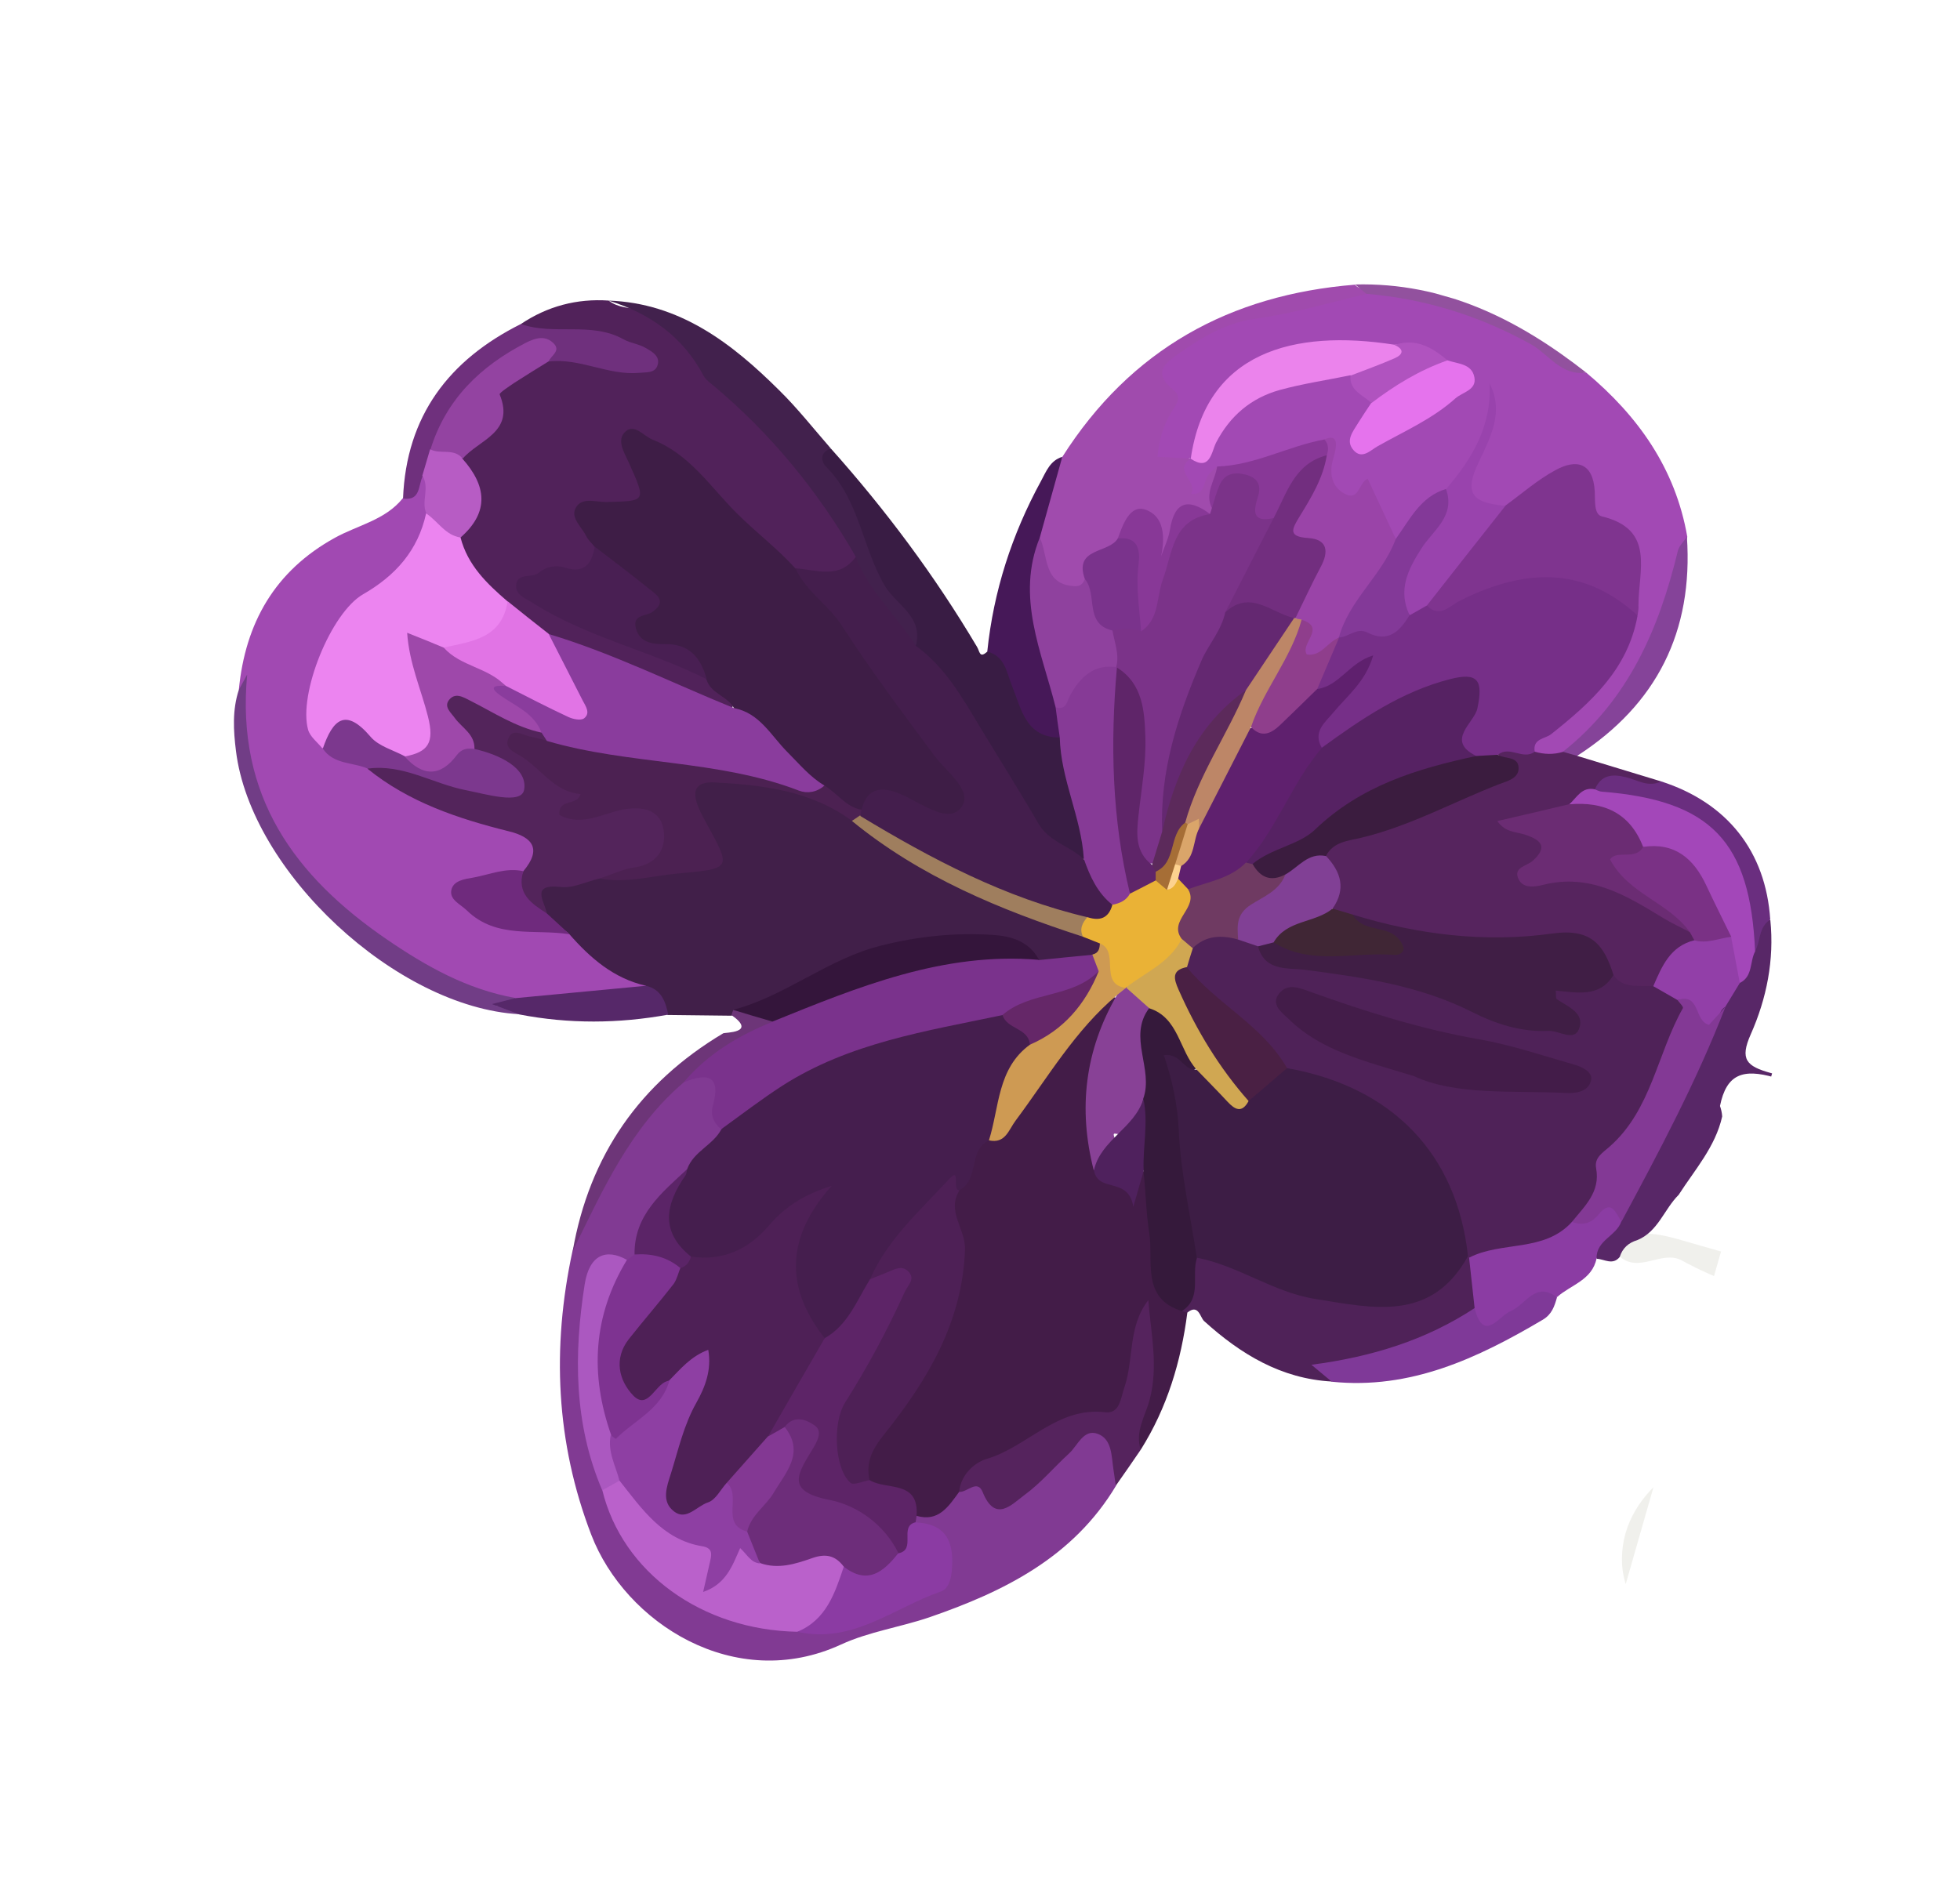 <svg width="99" height="96" viewBox="0 0 99 96" fill="none" xmlns="http://www.w3.org/2000/svg">
<g clip-path="url(#clip0_94_10364)">
<path d="M90.762 65.791C88.705 65.319 86.778 64.682 84.947 63.679C83.952 63.139 82.819 64.333 81.825 63.496C81.782 62.581 82.36 62.364 83.1 62.322C83.858 62.326 84.573 62.553 85.294 62.759C96.967 66.104 108.633 69.436 120.298 72.811" fill="#F0F0EC"/>
<path d="M84.316 83.579C83.255 82.129 81.909 80.681 81.924 78.753C81.932 76.96 82.909 75.499 84.336 74.421C85.762 73.343 87.212 72.293 88.697 71.306" fill="#F0F0EC"/>
<path d="M59.973 66.314C59.656 68.782 58.954 71.119 57.618 73.243C56.853 72.896 57.125 72.241 57.285 71.756C57.812 70.176 57.776 68.573 57.742 67.108C57.534 67.909 57.59 68.891 57.346 69.852C57.047 71.04 56.403 71.524 55.156 71.9C52.791 72.613 50.294 73.342 48.789 75.65C48.144 76.464 47.54 77.395 46.269 76.755C45.656 75.804 44.519 75.574 43.733 74.86C43.074 73.737 43.688 72.883 44.327 72.014C45.672 70.191 47.023 68.38 47.645 66.137C48.028 64.728 48.408 63.329 47.899 61.867C47.683 61.221 47.944 60.605 48.187 60.017C48.753 59.181 48.656 57.974 49.635 57.352C50.399 57.114 50.834 56.517 51.229 55.876C52.246 54.277 53.418 52.797 54.634 51.351C55.069 50.828 55.437 50.02 56.387 50.42C56.592 50.882 56.456 51.321 56.261 51.743C55.232 53.975 55.181 56.286 55.655 58.642C56.217 59.663 56.938 59.869 57.869 59.085C58.715 59.922 58.422 61.017 58.514 62.02C58.647 63.396 58.517 64.846 59.73 65.873C59.826 66.017 59.912 66.159 59.973 66.314Z" fill="#431C48"/>
<path d="M80.118 18.822C82.737 21.016 84.626 23.66 85.226 27.124C84.727 28.828 84.613 30.622 83.872 32.29C82.804 34.691 81.357 36.687 79.172 38.132C78.664 38.507 78.123 38.553 77.562 38.266C76.646 37.27 77.732 36.976 78.216 36.573C80.004 35.079 81.725 33.565 82.196 31.109C82.375 30.374 82.348 29.623 82.404 28.875C82.475 28.003 82.258 27.25 81.389 26.863C80.643 26.522 80.25 25.942 80.109 25.148C79.904 23.985 79.229 23.951 78.347 24.452C77.553 24.904 76.959 25.69 76.021 25.909C74.003 25.777 73.603 25.11 74.422 23.285C74.772 22.504 75.181 21.739 75.364 21.027C74.845 22.323 74.343 23.782 73.352 24.996C72.151 25.469 71.732 26.857 70.593 27.412C69.93 27.297 69.709 26.745 69.476 26.232C69.2 25.611 69.111 25.002 68.092 25.283C67.451 25.461 67.092 24.689 66.893 24.058C66.761 23.638 67.058 23.118 66.567 22.807C64.911 23.066 63.378 23.816 61.732 24.077C61.522 24.186 61.397 24.363 61.26 24.547C60.871 25.094 60.332 25.651 59.812 24.928C59.495 24.487 58.893 23.571 60.094 23.172C60.502 23.034 60.737 22.73 60.93 22.35C62.483 19.396 65.165 18.721 68.163 18.709C68.46 19.325 69.132 19.666 69.387 20.323C69.486 20.936 68.968 21.382 68.896 22.147C70.561 21.637 71.877 20.761 73.141 19.806C74.016 19.144 73.468 18.774 72.82 18.461C72.04 17.983 71.212 17.671 70.277 17.733C68.486 17.655 66.716 17.54 64.942 18.062C63.02 18.627 61.671 19.727 61.057 21.685C60.887 22.242 60.734 22.814 60.186 23.145C59.542 23.184 58.848 23.951 58.274 23.266C57.788 22.681 58.182 21.934 58.399 21.285C58.562 20.79 58.866 20.282 58.598 19.781C57.938 18.551 58.728 18.002 59.581 17.418C61.992 15.773 64.798 15.366 67.549 14.816C68.097 14.708 68.69 14.697 69.261 14.617C72.621 14.741 75.586 15.983 78.351 17.816C78.915 18.201 79.348 18.824 80.118 18.822Z" fill="#A249B4"/>
<path d="M12.063 34.852C12.388 31.473 13.88 28.842 16.922 27.166C18.075 26.529 19.454 26.277 20.338 25.181C20.897 24.959 20.746 24.014 21.519 24.002C22.156 24.577 21.91 25.324 21.922 26.018C21.644 28.094 20.323 29.393 18.672 30.481C16.452 31.937 16.299 34.272 16.149 36.597C16.126 36.972 16.403 37.221 16.663 37.455C17.305 38.011 18.142 38.145 18.866 38.522C20.93 39.931 23.26 40.705 25.629 41.416C27.26 41.904 27.481 42.53 26.886 44.091C25.914 44.725 24.651 44.385 23.51 45.13C24.262 46.036 25.178 46.447 26.277 46.55C27.172 46.626 28.105 46.5 28.959 46.904C30.108 48.008 31.588 48.656 32.743 49.74C32.713 50.178 32.388 50.318 32.045 50.337C30.025 50.469 28.026 51.044 25.972 50.816C19.248 48.964 14.222 45.272 12.316 38.164C12.032 37.095 11.953 36.01 12.255 34.918C12.266 34.879 12.227 34.793 12.215 34.8C12.167 34.819 12.11 34.834 12.063 34.852Z" fill="#A149B2"/>
<path d="M32.62 49.8C30.997 49.431 29.816 48.402 28.759 47.197C28.352 46.74 27.563 46.843 27.274 46.198C26.631 44.983 27.099 44.417 28.358 44.289C29.023 44.214 29.685 44.075 30.351 44.032C31.849 43.994 33.312 43.744 34.799 43.597C35.777 43.495 36.232 43.158 35.509 42.186C35.234 41.821 35.015 41.407 34.913 40.953C34.625 39.713 35.129 38.838 36.35 39.029C38.802 39.413 41.372 39.533 43.469 41.154C46.726 44.03 50.769 45.338 54.69 46.886C55.07 46.995 55.396 47.184 55.643 47.499C55.842 47.906 55.698 48.226 55.369 48.493C54.45 48.941 53.494 49.039 52.505 48.808C50.154 47.041 47.566 47.648 45.035 48.165C43.456 48.488 41.979 49.19 40.564 50.006C39.566 50.58 38.581 51.222 37.36 51.18C37.213 51.212 37.077 51.247 36.941 51.315C35.869 51.305 34.809 51.288 33.736 51.278C33.145 50.949 32.89 50.366 32.62 49.8Z" fill="#411F49"/>
<path d="M26.311 16.369C27.654 15.469 29.138 15.077 30.741 15.185C31.224 15.558 31.805 15.554 32.371 15.642C33.494 15.805 34.351 16.273 34.961 17.383C35.946 19.172 37.804 20.193 39.125 21.729C40.365 23.178 41.511 24.696 42.686 26.19C43.15 26.78 43.514 27.458 43.387 28.271C42.676 29.756 41.439 29.327 40.27 29.14C38.294 28.012 36.896 26.23 35.336 24.647C34.446 23.744 33.551 22.893 32.385 22.474C32.187 22.576 32.114 22.683 32.154 22.801C32.95 25.248 32.944 25.268 30.441 25.835C29.932 25.955 29.721 26.139 29.912 26.65C30.056 27.031 30.25 27.384 30.28 27.796C30.25 28.818 29.659 29.19 28.723 29.219C28.168 29.241 27.565 29.174 26.963 29.915C29.741 31.773 33.11 32.271 35.846 34.053C36.243 34.655 37.547 34.742 36.899 35.937C34.516 35.753 32.606 34.25 30.392 33.584C29.528 33.326 28.712 32.901 27.872 32.554C26.932 32.157 26.344 31.266 25.47 30.782C24.29 29.86 23.125 28.921 23.072 27.228C24.015 25.852 23.679 24.45 23.141 23.053C23.876 21.958 24.849 21.101 25.165 19.63C25.375 18.639 26.8 18.304 27.811 17.903C29.238 17.484 30.582 18.464 32.425 18.1C30.896 17.439 29.722 17.049 28.411 17.098C27.61 17.134 26.783 17.259 26.311 16.369Z" fill="#51225A"/>
<path d="M46.287 76.579C47.405 76.91 47.909 76.109 48.447 75.371C48.828 75.035 49.221 74.51 49.764 75.006C50.667 75.827 51.324 75.304 51.986 74.686C52.619 74.093 53.241 73.507 53.858 72.897C54.386 72.38 54.966 71.718 55.781 72.259C56.507 72.743 56.737 73.521 56.487 74.394C56.422 74.62 56.322 74.825 56.37 75.061C54.205 78.678 50.715 80.407 46.948 81.706C45.476 82.208 43.892 82.434 42.484 83.082C37.114 85.557 31.58 81.986 29.868 77.545C28.074 72.879 27.866 68.083 28.917 63.202C30.026 59.846 31.482 56.716 34.303 54.413C36.031 53.793 36.429 54.024 36.563 55.762C36.589 56.151 36.602 56.548 36.627 56.938C36.539 58.017 35.583 58.486 35.019 59.238C33.797 60.449 32.76 61.787 32.247 63.466C32.099 63.689 31.895 63.811 31.636 63.833C30.297 63.757 29.994 64.743 29.883 65.719C29.526 68.952 29.646 72.14 30.82 75.216C32.37 79.632 35.707 81.565 40.147 81.966C42.722 82.545 44.775 81.084 46.931 80.109C47.779 79.725 47.805 78.384 47.099 77.757C46.816 77.495 46.378 77.402 46.18 77.026C46.115 76.849 46.157 76.701 46.287 76.579Z" fill="#813A93"/>
<path d="M77.519 37.977C77.996 38.114 78.466 38.131 78.951 37.984C79.245 37.877 79.481 37.934 79.672 38.19C81.079 38.615 82.493 39.052 83.9 39.476C83.611 40.264 82.991 39.927 82.506 39.852C81.902 39.753 81.313 39.563 80.798 40.074C80.284 40.32 79.827 40.666 79.334 40.95C78.661 41.277 77.94 41.474 76.991 41.659C78.451 42.194 78.448 43.086 77.216 44.442C80.888 43.477 83.128 45.297 85.481 46.8C85.666 47.001 85.762 47.22 85.722 47.506C84.99 48.369 84.317 49.28 83.459 50.032C82.565 50.392 81.814 50.177 81.191 49.446C80.553 47.957 79.43 47.498 77.858 47.684C74.606 48.069 71.418 47.602 68.293 46.696C67.952 46.598 67.651 46.437 67.394 46.194C67.084 45.213 67.198 44.152 66.812 43.181C67.011 42.155 67.923 42.066 68.666 41.865C70.86 41.272 72.891 40.293 74.971 39.434C75.76 39.108 75.874 38.674 75.631 37.978C76.254 37.2 76.895 37.947 77.519 37.977Z" fill="#56245E"/>
<path d="M60.145 23.176C59.213 23.779 60.546 24.353 60.163 24.954C60.84 25.021 60.783 24.41 61.002 24.048C61.12 23.859 61.317 23.724 61.468 23.565C61.888 24.27 61.531 24.964 61.447 25.662C61.389 25.826 61.286 25.966 61.159 26.078C60.19 25.928 59.59 26.255 59.417 27.3C59.34 27.788 59.134 28.472 58.588 28.464C57.875 28.451 58.15 27.712 58.067 27.263C58.021 26.985 58.048 26.631 57.706 26.576C57.218 26.51 57.086 26.971 56.858 27.288C56.276 28.067 55.117 28.361 55.011 29.541C53.794 30.18 52.578 29.715 52.364 28.475C52.283 27.985 52.275 27.462 52.229 26.96C52.217 25.491 53.073 24.346 53.654 23.089C57.112 17.645 62.13 14.888 68.443 14.382C68.58 14.602 68.947 14.537 69.014 14.854C67.151 15.286 65.315 15.843 63.428 16.099C61.969 16.297 60.812 16.985 59.682 17.765C59.036 18.217 58.072 18.748 59.282 19.711C59.773 20.096 59.332 20.532 59.101 20.933C58.723 21.59 58.535 22.321 58.466 23.077C59.038 23.103 59.598 23.136 60.145 23.176Z" fill="#A04BAD"/>
<path d="M41.968 22.661C44.746 25.772 47.221 29.093 49.347 32.676C49.491 32.908 49.468 33.284 49.867 32.92C51.1 32.297 51.146 33.499 51.364 34.061C51.879 35.355 52.407 36.568 53.724 37.233C54.302 38.747 54.63 40.327 54.954 41.918C55.052 42.423 55.23 42.942 54.805 43.394C53.4 43.479 52.59 42.589 51.941 41.543C50.966 39.978 49.859 38.504 49.015 36.85C48.227 35.296 47.036 34.042 45.955 32.702C45.827 32.007 45.609 31.371 45.093 30.852C44.521 30.273 44.084 29.554 43.813 28.807C43.211 27.116 42.554 25.473 41.512 23.996C41.219 23.582 40.755 22.738 41.968 22.661Z" fill="#391C44"/>
<path d="M139.086 68.616C122.594 63.912 106.093 59.205 89.621 54.431C88.042 53.979 87.203 54.259 86.877 55.875C86.935 56.041 86.978 56.223 86.988 56.406C86.643 57.943 85.608 59.09 84.79 60.364C84.052 61.097 83.751 62.222 82.7 62.653C82.262 62.782 81.952 63.055 81.813 63.503C81.455 63.942 81.043 63.612 80.648 63.594C80.204 62.532 81.138 62.068 81.583 61.399C83.278 57.913 85.074 54.477 86.667 50.941C86.907 50.436 87.223 49.996 87.515 49.527C87.941 49.033 88.067 48.411 88.248 47.815C88.511 47.264 88.491 46.452 89.42 46.484C89.624 48.496 89.234 50.445 88.431 52.254C87.867 53.525 88.211 53.868 89.442 54.21C105.961 58.891 122.457 63.618 138.966 68.337" fill="#582767"/>
<path d="M59.973 66.314C59.885 66.289 59.797 66.264 59.7 66.236C60.482 65.419 59.552 64.25 60.266 63.414C61.31 62.789 62.152 63.53 62.995 63.899C64.642 64.626 66.349 65.072 68.123 65.358C70.349 65.72 72.245 65.36 73.669 63.443C73.842 63.354 74.015 63.34 74.188 63.4C74.908 64.233 74.857 65.185 74.647 66.176C72.359 68.345 69.558 68.997 66.636 69.147C66.754 69.287 67.525 69.062 67.273 69.797C64.709 69.657 62.661 68.412 60.812 66.735C60.614 66.54 60.535 65.859 59.973 66.314Z" fill="#4F2258"/>
<path d="M41.968 22.661C41.385 22.855 41.462 23.323 41.75 23.607C43.396 25.258 43.557 27.64 44.672 29.563C45.242 30.555 46.658 31.131 46.26 32.63C44.655 31.534 43.326 30.25 43.227 28.13C41.327 24.824 38.953 21.925 36.028 19.473C35.849 19.326 35.647 19.183 35.543 18.994C34.5 17.006 32.822 15.835 30.741 15.186C34.331 15.312 36.949 17.326 39.354 19.714C40.284 20.628 41.103 21.67 41.968 22.661Z" fill="#42214D"/>
<path d="M56.36 75.059C56.323 74.783 56.276 74.504 56.239 74.228C56.138 73.551 56.168 72.71 55.454 72.442C54.731 72.171 54.444 73.023 54.002 73.427C53.243 74.123 52.57 74.928 51.744 75.531C51.102 76.005 50.27 76.956 49.635 75.383C49.364 74.711 48.846 75.412 48.447 75.372C48.527 74.503 49.218 73.894 49.83 73.708C51.902 73.102 53.395 71.055 55.831 71.35C56.566 71.433 56.607 70.627 56.791 70.096C57.285 68.666 56.955 67.021 58.002 65.686C58.131 67.368 58.523 69.02 58.065 70.726C57.851 71.546 57.312 72.326 57.618 73.243C57.2 73.855 56.785 74.459 56.36 75.059Z" fill="#55235D"/>
<path d="M53.526 37.261C51.809 37.257 51.596 35.827 51.119 34.66C50.841 33.975 50.772 33.148 49.867 32.92C50.183 29.868 51.11 27.001 52.577 24.31C52.846 23.813 53.045 23.265 53.657 23.079C53.279 24.436 52.898 25.803 52.519 27.16C52.175 30.056 52.953 32.785 53.709 35.519C53.772 36.11 54.079 36.729 53.526 37.261Z" fill="#461858"/>
<path d="M74.483 66.086C74.39 65.232 74.295 64.387 74.203 63.532C74.418 62.893 74.981 62.693 75.528 62.659C76.921 62.58 78.127 61.98 79.359 61.431C79.867 61.353 80.272 61.044 80.722 60.834C81.579 60.421 81.993 60.741 81.897 61.701C81.651 62.449 80.623 62.653 80.644 63.572C80.422 64.677 79.343 64.909 78.649 65.528C77.567 65.664 76.91 66.559 75.996 66.987C74.888 67.541 74.357 67.187 74.483 66.086Z" fill="#8B3CA3"/>
<path d="M26.311 16.369C27.985 16.965 29.862 16.229 31.497 17.144C31.842 17.338 32.274 17.377 32.616 17.581C32.952 17.773 33.388 18.015 33.196 18.501C33.053 18.853 32.647 18.8 32.288 18.836C30.718 18.98 29.282 18.07 27.707 18.266C27.121 17.44 26.495 17.898 25.909 18.25C24.067 19.379 22.763 20.949 22.132 23.04C21.989 23.466 21.779 23.831 21.36 24.04C21.113 24.5 21.268 25.32 20.357 25.186C20.521 21.007 22.68 18.185 26.311 16.369Z" fill="#6F307D"/>
<path d="M12.063 34.852C12.171 34.66 12.281 34.458 12.484 34.081C11.912 40.236 14.898 44.277 19.524 47.45C21.525 48.82 23.604 49.989 26.023 50.417C25.98 51.19 25.351 50.553 25.086 50.817C25.543 50.768 25.973 50.774 26.23 51.24C20.023 50.896 12.664 44.051 11.918 37.933C11.79 36.909 11.729 35.872 12.063 34.852Z" fill="#713D86"/>
<path d="M74.483 66.086C74.928 67.881 75.722 66.473 76.306 66.237C77.073 65.915 77.547 64.702 78.644 65.547C78.517 65.989 78.389 66.398 77.932 66.671C74.631 68.624 71.244 70.213 67.27 69.807C66.981 69.564 66.682 69.32 66.24 68.949C69.273 68.554 72.025 67.707 74.483 66.086Z" fill="#7F3998"/>
<path d="M79.662 38.187C79.418 38.117 79.184 38.05 78.941 37.98C82.238 35.379 83.797 31.779 84.75 27.826C84.814 27.568 85.052 27.36 85.206 27.118C85.532 31.905 83.685 35.591 79.662 38.187Z" fill="#854399"/>
<path d="M26.236 51.252C25.819 51.09 25.399 50.938 24.848 50.727C25.302 50.613 25.667 50.516 26.03 50.428C28.23 50.22 30.43 50.012 32.63 49.803C33.392 49.979 33.618 50.585 33.752 51.261C31.238 51.719 28.734 51.734 26.236 51.252Z" fill="#562869"/>
<path d="M34.545 54.674C31.842 56.968 30.442 60.124 28.927 63.205C29.777 58.362 32.319 54.715 36.528 52.205C36.606 52.153 38.258 52.202 36.95 51.285C36.975 51.197 37.001 51.108 37.036 51.023C37.646 50.954 38.231 51.047 38.807 51.244C39.474 51.934 38.749 52.109 38.371 52.361C37.114 53.18 35.797 53.875 34.545 54.674Z" fill="#6D3578"/>
<path d="M89.416 46.462C88.825 46.834 88.927 47.543 88.65 48.069C87.847 47.743 88.167 46.996 88.079 46.419C87.523 42.84 85.434 40.819 81.871 40.487C81.358 40.436 80.823 40.464 80.559 39.878C80.873 39.15 81.416 39.094 82.107 39.26C82.69 39.395 83.259 39.802 83.9 39.476C87.25 40.553 89.19 43.02 89.416 46.462Z" fill="#6A2E7F"/>
<path d="M69.017 14.844C68.831 14.684 68.632 14.532 68.446 14.372C72.939 14.258 76.683 16.128 80.118 18.822C78.864 19.004 78.239 17.911 77.332 17.396C74.731 15.95 71.971 15.096 69.017 14.844Z" fill="#92519E"/>
<path d="M34.71 59.064C35.03 58.169 36.016 57.856 36.436 57.053C37.462 55.127 39.356 54.258 41.166 53.46C44.169 52.143 47.307 51.163 50.641 51.046C51.384 51.545 52.369 51.859 52.245 53.066C50.947 54.319 51.19 56.343 49.938 57.619C48.896 58.128 49.476 59.6 48.461 60.127C48.179 60.227 48.032 59.781 48.006 59.837C47.033 61.724 45.113 62.905 44.315 64.917C43.621 66.014 43.24 67.381 41.797 67.817C39.538 66.501 39.137 63.412 40.907 60.84C40.035 61.27 39.505 62.053 38.787 62.611C37.539 63.581 36.238 64.514 34.547 63.573C32.771 61.97 32.771 61.97 34.71 59.064Z" fill="#451E4E"/>
<path d="M43.944 64.631C44.831 62.602 46.477 61.162 47.919 59.59C48.58 58.866 48.048 60.168 48.47 60.13C47.788 61.187 48.775 62.086 48.742 63.117C48.619 66.788 46.847 69.732 44.663 72.461C44.055 73.222 43.721 73.869 43.922 74.787C43.521 75.341 43.092 75.59 42.549 74.946C41.533 73.742 41.376 72.231 42.225 70.775C43.099 69.273 43.897 67.739 44.76 66.235C45.367 65.145 45.045 64.724 43.944 64.631Z" fill="#4E2056"/>
<path d="M43.944 64.63C44.266 64.499 44.575 64.376 44.898 64.245C45.222 64.105 45.556 63.935 45.856 64.212C46.27 64.606 45.865 64.915 45.703 65.262C44.822 67.197 43.822 69.066 42.688 70.854C42.033 71.888 42.156 74.217 42.958 74.914C43.118 75.055 43.594 74.83 43.925 74.777C44.765 75.304 46.431 74.751 46.297 76.582C46.286 76.695 46.264 76.806 46.243 76.917C46.227 77.634 46.458 78.486 45.36 78.639C43.949 77.491 42.507 76.452 40.72 75.844C39.577 75.453 39.952 74.328 40.379 73.463C40.748 72.73 40.925 72.186 39.757 72.51C39.372 72.601 38.951 73.001 38.651 72.394C39.095 70.44 40.01 68.791 41.657 67.607C42.84 66.937 43.281 65.693 43.944 64.63Z" fill="#5D2467"/>
<path d="M60.458 63.554C60.163 64.436 60.735 65.566 59.7 66.236C57.623 65.609 58.27 63.681 58.051 62.312C57.888 61.299 57.876 60.202 57.756 59.148C56.9 57.978 57.558 56.638 57.366 55.394C57.526 53.879 56.474 52.25 57.804 50.847C59.377 50.841 60.166 51.768 60.434 53.958C60.151 54.248 59.581 54.138 59.731 54.978C60.101 56.963 60.218 58.983 60.508 60.988C60.635 61.831 60.609 62.694 60.458 63.554Z" fill="#35193B"/>
<path d="M58.042 50.936C56.949 52.397 58.289 54.012 57.743 55.513C57.605 56.365 57.856 57.509 56.332 57.274C56.131 57.238 56.385 57.566 56.344 57.745C56.22 58.4 56.268 59.189 55.244 59.118C54.447 56.012 54.799 53.055 56.423 50.26C56.393 49.996 56.534 49.835 56.74 49.703C56.889 49.661 57.04 49.651 57.189 49.683C57.716 49.94 57.996 50.361 58.042 50.936Z" fill="#884196"/>
<path d="M56.871 49.91C56.721 50.027 56.582 50.146 56.432 50.263C54.309 52.043 52.929 54.43 51.303 56.608C50.947 57.08 50.783 57.797 49.951 57.612C50.483 55.938 50.369 53.983 52.021 52.779C52.91 51.515 54.354 50.708 54.935 49.196C55.028 48.873 54.767 48.458 55.194 48.219C55.499 48.147 55.544 47.916 55.556 47.654C56.947 47.84 56.354 49.21 56.871 49.91Z" fill="#CE9A53"/>
<path d="M55.254 59.121C55.599 57.585 57.309 56.992 57.753 55.516C58.017 56.727 57.713 57.936 57.766 59.151C57.639 59.592 57.513 60.034 57.245 60.966C56.993 59.418 55.466 60.297 55.254 59.121Z" fill="#4F215D"/>
<path d="M77.519 37.977C76.927 38.423 76.244 37.644 75.66 38.135C75.386 38.577 74.968 38.637 74.51 38.58C73.073 38.222 73.629 37.277 73.859 36.398C73.984 35.924 74.391 35.35 73.903 34.956C73.468 34.597 72.913 34.916 72.429 35.096C71.025 35.617 69.686 36.243 68.482 37.172C67.983 37.549 67.435 37.881 66.762 37.911C65.865 37.399 66.294 36.747 66.647 36.179C67.109 35.451 67.736 34.845 68.322 34.27C67.754 34.595 67.251 35.322 66.418 34.807C66.093 33.843 66.822 33.213 67.144 32.456C67.235 32.323 67.346 32.195 67.463 32.08C67.919 31.701 68.454 31.493 69.042 31.609C69.868 31.782 70.465 31.39 71.042 30.886C71.385 30.645 71.756 30.454 72.17 30.37C73.236 30.294 74.13 29.711 75.033 29.248C77.209 28.13 79.274 28.796 81.33 29.459C82.065 29.691 82.499 30.346 82.71 31.118C82.22 33.824 80.346 35.506 78.34 37.098C78.041 37.331 77.405 37.307 77.519 37.977Z" fill="#762F88"/>
<path d="M82.716 31.098C80.195 28.783 77.31 28.55 73.723 30.358C73.207 30.614 72.717 31.259 72.067 30.584C71.895 30.227 71.993 29.884 72.233 29.634C73.531 28.307 74.264 26.446 76.029 25.55C76.868 24.941 77.658 24.243 78.556 23.758C79.633 23.163 80.467 23.381 80.551 24.818C80.576 25.281 80.502 25.982 80.904 26.087C83.627 26.74 82.755 28.826 82.759 30.579C82.773 30.753 82.735 30.923 82.716 31.098Z" fill="#7F348F"/>
<path d="M66.898 22.201C67.371 21.986 67.534 22.192 67.466 22.65C67.426 22.936 67.315 23.212 67.268 23.486C67.172 24.116 67.374 24.663 67.925 24.948C68.656 25.338 68.612 24.391 69.082 24.186C69.559 25.204 70.028 26.22 70.505 27.238C70.891 28.58 69.77 29.289 69.244 30.243C68.828 30.994 68.237 31.621 67.626 32.211C67.319 32.399 67.27 32.788 67.006 33.01C66.684 33.289 66.345 33.479 65.918 33.314C65.386 33.109 65.581 32.687 65.642 32.29C65.691 31.933 65.97 31.513 65.445 31.246C65.344 31.122 65.277 30.986 65.249 30.829C65.236 30.284 65.523 29.835 65.748 29.379C66.119 28.636 66.522 27.965 65.421 27.395C64.686 27.015 65.007 26.299 65.298 25.724C65.738 24.852 66.279 24.03 66.513 23.067C66.597 22.773 66.808 22.515 66.898 22.201Z" fill="#9A44A8"/>
<path d="M60.145 23.176C60.919 17.79 65.314 16.618 70.431 17.415C71.402 17.301 71.23 17.793 70.815 18.247C70.111 19.012 69.17 19.093 68.195 18.962C67.008 19.206 65.808 19.383 64.653 19.699C63.199 20.1 62.128 21.004 61.419 22.373C61.188 22.848 61.119 23.826 60.145 23.176Z" fill="#EB83EC"/>
<path d="M76.039 25.554C74.714 27.234 73.391 28.905 72.076 30.588C71.787 30.749 71.508 30.914 71.22 31.075C70.003 30.132 70.551 29.068 71.055 28.044C71.63 26.882 72.621 25.965 73.045 24.706C74.359 23.172 75.364 21.506 75.232 19.355C75.977 20.8 75.3 22.061 74.712 23.305C73.962 24.852 74.257 25.404 76.039 25.554Z" fill="#9943AD"/>
<path d="M73.035 24.703C73.537 26.079 72.372 26.796 71.793 27.713C71.105 28.791 70.6 29.814 71.197 31.079C70.698 31.902 70.118 32.49 69.06 31.953C68.545 31.689 68.119 32.182 67.626 32.211C68.142 30.299 69.825 29.061 70.496 27.235C71.21 26.251 71.741 25.097 73.035 24.703Z" fill="#833998"/>
<path d="M73.115 18.206C73.632 18.386 74.344 18.367 74.472 19.062C74.591 19.712 73.879 19.805 73.514 20.125C72.349 21.172 70.917 21.792 69.583 22.546C69.219 22.749 68.799 23.224 68.375 22.752C67.935 22.265 68.343 21.797 68.604 21.363C68.818 21.02 69.039 20.691 69.26 20.361C70.082 18.781 71.45 18.238 73.115 18.206Z" fill="#E573ED"/>
<path d="M66.898 22.202C67.114 22.444 67.109 22.719 67.017 23C65.926 23.941 65.451 25.376 64.419 26.365C63.727 26.719 63.149 26.639 63.059 25.774C62.892 24.261 62.397 24.406 61.636 25.409C61.532 25.549 61.381 25.633 61.22 25.682C60.826 24.922 61.381 24.274 61.477 23.569C63.382 23.509 65.063 22.536 66.898 22.202Z" fill="#883897"/>
<path d="M73.115 18.206C71.709 18.695 70.456 19.461 69.27 20.364C68.852 19.947 68.157 19.758 68.212 18.978C68.958 18.692 69.711 18.419 70.446 18.099C70.881 17.905 70.935 17.645 70.438 17.428C71.512 17.067 72.334 17.546 73.115 18.206Z" fill="#B053BF"/>
<path d="M23.262 27.155C23.62 28.553 24.596 29.491 25.637 30.384C26.143 31.156 25.787 31.701 25.13 32.118C24.303 32.646 23.483 33.229 22.419 33.115C21.944 33.117 20.983 32.459 21.506 33.798C21.797 34.551 21.886 35.341 22.011 36.12C22.306 37.85 22.099 38.131 20.321 38.524C19.127 38.129 17.999 37.647 17.48 36.404C17.212 36.9 17.015 37.587 16.279 37.801C16.029 37.496 15.665 37.222 15.564 36.874C15.057 35.072 16.71 30.959 18.339 30.024C19.979 29.081 21.112 27.813 21.524 25.935C22.446 25.881 22.89 26.465 23.262 27.155Z" fill="#EC84F0"/>
<path d="M30.282 44.384C29.627 44.536 28.947 44.883 28.325 44.811C26.771 44.642 27.5 45.52 27.625 46.15C26.049 45.837 25.797 45.393 26.434 44.014C27.377 42.893 26.907 42.291 25.694 41.997C23.135 41.359 20.652 40.531 18.565 38.839C18.794 38.076 19.325 38.356 19.811 38.464C21.103 38.738 22.381 39.062 23.653 39.405C24.231 39.56 24.834 39.882 25.543 39.469C25.164 38.659 24.235 38.552 23.727 37.971C23.369 37.455 22.886 37.04 22.581 36.486C22.36 36.082 22.114 35.651 22.462 35.209C22.844 34.724 23.374 34.748 23.864 34.953C25.066 35.467 26.194 36.13 27.381 36.661C27.594 36.839 27.734 37.049 27.711 37.35C27.506 37.695 27.085 37.585 26.744 37.817C27.44 38.59 28.623 38.95 29.059 39.712C29.715 40.845 30.375 40.673 31.338 40.514C32.91 40.252 33.771 40.818 33.935 42.012C34.087 43.138 33.366 43.813 31.793 44.116C31.289 44.216 30.785 44.284 30.282 44.384Z" fill="#53245B"/>
<path d="M23.975 37.841C25.193 38.115 26.675 38.795 26.473 39.905C26.33 40.661 24.565 40.123 23.517 39.918C21.86 39.592 20.355 38.587 18.577 38.832C17.819 38.498 16.852 38.635 16.305 37.82C16.808 36.36 17.443 35.725 18.721 37.227C19.132 37.706 19.878 37.899 20.462 38.215C21.258 38.528 21.981 38.469 22.671 37.902C23.046 37.585 23.511 37.251 23.975 37.841Z" fill="#7C388E"/>
<path d="M26.434 44.014C26.078 45.144 26.85 45.652 27.625 46.15C28.008 46.504 28.385 46.846 28.768 47.2C27.014 46.92 25.071 47.447 23.587 46.002C23.266 45.687 22.698 45.461 22.797 44.969C22.893 44.486 23.474 44.409 23.917 44.334C24.752 44.18 25.562 43.818 26.434 44.014Z" fill="#6F2A7D"/>
<path d="M23.262 27.156C22.493 27.041 22.125 26.341 21.541 25.951C21.253 25.337 21.728 24.635 21.331 24.032C21.458 23.591 21.594 23.152 21.721 22.71C22.398 22.406 23.044 22.177 23.351 23.167C24.564 24.524 24.741 25.859 23.262 27.156Z" fill="#B75CC4"/>
<path d="M55.178 48.237C55.279 48.51 55.39 48.786 55.491 49.059C54.319 50.794 52.417 50.918 50.625 51.286C46.799 52.09 42.897 52.682 39.512 54.855C38.452 55.539 37.449 56.313 36.426 57.05C36.051 56.741 35.871 56.339 36.009 55.858C36.434 54.302 35.714 54.202 34.532 54.681C35.745 53.245 37.297 52.319 39.015 51.623C38.985 51.359 39.105 51.16 39.33 51.076C42.994 49.62 46.554 47.794 50.672 48.103C51.301 48.156 51.932 48.124 52.477 48.503C53.378 48.411 54.28 48.319 55.178 48.237Z" fill="#7A328C"/>
<path d="M30.282 44.384C30.874 44.193 31.45 43.912 32.057 43.82C33.11 43.676 33.623 42.952 33.536 42.078C33.454 41.152 32.846 40.733 31.702 40.862C30.578 40.997 29.446 41.819 28.251 41.169C28.203 40.306 29.152 40.747 29.322 40.117C28.014 40.007 27.358 38.874 26.37 38.24C26.004 38.008 25.406 37.816 25.707 37.243C25.945 36.781 26.428 37.153 26.79 37.214C27.072 37.263 27.342 37.351 27.627 37.422C28.049 37.129 28.507 37.186 28.969 37.265C32.59 37.91 36.322 37.949 39.832 39.242C40.327 39.426 40.834 39.497 41.351 39.422C42.254 39.436 42.83 40.037 43.446 40.574C43.564 40.714 43.622 40.88 43.623 41.06C43.546 41.367 43.274 41.396 43.04 41.477C40.981 39.942 38.491 39.654 36.091 39.529C34.47 39.447 35.288 40.86 35.645 41.525C36.946 43.904 36.996 43.876 34.223 44.133C32.915 44.247 31.621 44.641 30.282 44.384Z" fill="#4C2152"/>
<path d="M52.48 48.493C47.664 48.08 43.348 49.858 39.018 51.612C38.355 51.422 37.686 51.22 37.026 51.02C39.694 50.319 41.841 48.418 44.55 47.761C46.412 47.296 48.279 47.109 50.162 47.234C51.073 47.294 51.989 47.556 52.48 48.493Z" fill="#34153B"/>
<path d="M56.871 49.911C55.477 49.734 56.578 48.064 55.553 47.664C55.269 47.551 54.986 47.438 54.702 47.325C54.144 46.878 54.383 46.522 54.838 46.185C55.235 45.98 55.645 45.8 55.992 45.507C56.288 45.284 56.595 45.096 56.909 44.92C57.343 44.694 57.766 44.433 58.245 44.305C58.52 44.267 58.785 44.332 59.049 44.333C59.259 44.298 59.47 44.263 59.68 44.302C59.98 44.43 60.182 44.647 60.319 44.941C60.669 45.891 59.955 46.653 59.882 47.535C59.392 48.987 58.319 49.678 56.869 49.878L56.871 49.911Z" fill="#EAB236"/>
<path d="M54.937 46.32C54.673 46.616 54.509 46.93 54.702 47.325C50.515 45.966 46.48 44.3 43.03 41.474C43.174 41.377 43.305 41.287 43.449 41.191C44.051 40.928 44.58 41.143 45.08 41.456C47.791 43.146 50.684 44.421 53.701 45.445C54.199 45.62 54.682 45.811 54.937 46.32Z" fill="#9F7E5E"/>
<path d="M43.517 40.913C42.715 40.768 42.286 40.061 41.635 39.683C40.914 39.806 40.415 39.376 40.011 38.91C39.078 37.825 37.913 36.96 37.079 35.787C36.761 35.165 35.897 35.055 35.684 34.325C34.994 33.533 34.134 33.074 33.097 32.83C31.619 32.47 31.461 32.064 32.307 30.766C32.757 30.078 32.23 29.969 31.931 29.724C31.197 29.121 30.244 28.731 30.042 27.633C29.903 27.455 29.717 27.295 29.616 27.096C29.398 26.641 28.841 26.195 29.052 25.714C29.341 25.074 30.088 25.373 30.608 25.363C32.657 25.313 32.646 25.352 31.76 23.367C31.527 22.855 31.109 22.215 31.612 21.785C32.059 21.404 32.511 22.032 32.975 22.218C34.824 22.939 35.887 24.603 37.198 25.913C38.165 26.881 39.258 27.703 40.179 28.721C42.953 30.483 44.135 33.572 46.102 36.015C46.896 36.996 47.728 37.957 48.469 38.976C48.891 39.564 49.4 40.326 48.88 41.037C48.345 41.765 47.508 41.483 46.799 41.237C45.73 40.846 44.696 40.221 43.517 40.913Z" fill="#3E1D46"/>
<path d="M43.517 40.913C43.843 39.593 44.798 39.793 45.626 40.179C46.604 40.629 47.912 41.62 48.547 40.803C49.19 39.958 47.806 39.009 47.184 38.162C45.588 36.005 43.976 33.866 42.524 31.612C41.839 30.545 40.701 29.879 40.181 28.711C41.247 28.783 42.388 29.29 43.227 28.129C43.875 29.876 45.299 31.091 46.26 32.63C47.728 33.688 48.603 35.234 49.509 36.746C50.489 38.365 51.505 39.973 52.457 41.616C52.995 42.535 54.034 42.737 54.739 43.406C55.639 43.908 56.044 44.736 56.181 45.731C55.99 46.398 55.549 46.537 54.941 46.342C50.78 45.372 47.063 43.405 43.45 41.222C43.474 41.102 43.499 41.014 43.517 40.913Z" fill="#441E4D"/>
<path d="M37.081 35.777C38.372 36.02 38.949 37.172 39.768 37.991C40.367 38.588 40.904 39.251 41.644 39.686C41.26 40.033 40.766 40.103 40.348 39.941C36.256 38.365 31.786 38.656 27.624 37.432C27.538 37.29 27.44 37.156 27.354 37.014C26.726 36.335 25.747 36.182 25.139 35.509C24.483 34.779 24.482 34.269 25.67 34.355C26.665 34.746 27.613 35.262 28.721 35.59C28.764 34.264 27.11 33.451 27.707 32.029C30.94 32.998 33.965 34.512 37.081 35.777Z" fill="#8A3C9D"/>
<path d="M30.045 27.623C30.953 28.318 31.873 29.007 32.763 29.729C33.121 30.023 33.732 30.357 32.961 30.912C32.64 31.149 31.916 31.026 32.126 31.766C32.322 32.481 33.008 32.55 33.528 32.539C34.814 32.504 35.392 33.212 35.697 34.318C32.842 32.874 29.649 32.203 26.921 30.466C26.555 30.233 25.986 30.049 26.079 29.503C26.181 28.926 26.864 29.228 27.225 28.928C27.585 28.628 28.088 28.528 28.53 28.676C29.535 28.995 29.887 28.47 30.045 27.623Z" fill="#491F53"/>
<path d="M27.71 32.019C28.285 33.14 28.85 34.258 29.425 35.378C29.582 35.678 29.84 36.028 29.501 36.292C29.339 36.415 28.941 36.333 28.708 36.224C27.639 35.726 26.592 35.182 25.544 34.648C24.967 34.122 24.106 34.512 23.511 34.013C23.069 33.642 22.302 33.56 22.419 32.712C23.825 32.404 25.353 32.258 25.64 30.375C26.333 30.935 27.02 31.482 27.71 32.019Z" fill="#E174E5"/>
<path d="M23.37 23.172C22.937 22.623 22.248 22.968 21.743 22.706C22.532 20.171 24.266 18.502 26.555 17.32C27.048 17.069 27.556 16.917 27.985 17.369C28.324 17.732 27.836 17.964 27.71 18.257C27.134 18.612 26.557 18.967 25.988 19.335C25.713 19.522 25.206 19.854 25.238 19.927C26.026 21.852 24.182 22.216 23.37 23.172Z" fill="#9343A1"/>
<path d="M40.275 82.439C35.45 82.352 31.434 79.439 30.422 75.283C30.452 74.697 30.833 74.583 31.318 74.584C32.874 75.593 33.867 77.353 35.848 77.836C36.636 78.03 36.253 78.886 36.176 79.597C36.698 78.473 37.238 77.363 38.647 78.479C39.446 78.708 40.203 78.457 40.974 78.307C41.748 78.146 42.434 78.215 42.802 79.064C42.681 81.217 42.063 82.049 40.275 82.439Z" fill="#BA61CB"/>
<path d="M40.275 82.439C41.734 81.837 42.173 80.487 42.617 79.159C43.569 79.039 44.484 78.824 45.375 78.474C46.299 78.303 45.401 77.132 46.224 76.912C47.86 76.977 48.209 77.969 48.071 79.405C48.023 79.869 47.873 80.283 47.521 80.405C45.156 81.225 43.045 83.073 40.275 82.439Z" fill="#8B3BA3"/>
<path d="M31.667 63.651C31.798 63.561 31.929 63.471 32.051 63.379C33.003 62.706 33.761 63.04 34.429 63.837C34.803 64.741 34.234 65.364 33.739 65.986C33.355 66.481 32.861 66.881 32.49 67.402C31.988 68.086 31.644 68.848 32.071 69.639C32.606 70.642 33.232 69.228 33.838 69.615C34.275 70.005 34.205 70.431 33.859 70.831C33.215 71.57 32.4 72.133 31.722 72.842C31.251 73.344 30.78 72.89 30.426 72.47C29.57 70.048 29.369 67.622 30.381 65.194C30.635 64.566 30.92 63.904 31.667 63.651Z" fill="#7E3391"/>
<path d="M31.667 63.65C29.952 66.472 29.789 69.431 30.871 72.501C31.055 73.255 31.864 73.89 31.31 74.794C31.009 74.962 30.72 75.124 30.419 75.292C28.979 71.927 28.98 68.392 29.534 64.876C29.772 63.383 30.622 63.064 31.667 63.65Z" fill="#AB58C0"/>
<path d="M34.364 64.063C33.693 63.498 32.912 63.317 32.051 63.378C32.024 61.374 33.43 60.259 34.71 59.065C34.679 59.173 34.685 59.301 34.618 59.389C33.611 60.842 33.33 62.226 34.899 63.483C35.001 63.937 34.926 64.234 34.364 64.063Z" fill="#5B2467"/>
<path d="M79.4 61.73C77.996 63.281 75.857 62.689 74.212 63.535L74.158 63.466C73.386 62.555 73.219 61.371 72.765 60.306C71.701 57.803 69.918 56.039 67.532 54.761C66.637 54.281 65.688 54.795 64.872 54.296C63.483 52.188 60.851 51.254 59.783 48.834C59.716 48.443 59.791 48.072 59.993 47.737C60.707 46.827 61.658 46.781 62.666 47.016C63.042 47.103 63.38 47.285 63.682 47.52C64.886 48.948 66.667 48.545 68.182 48.777C70.25 49.104 72.225 49.607 74.13 50.429C75.558 51.039 76.999 51.527 78.622 51.567C78.008 49.809 78.014 49.789 79.814 49.541C80.386 49.46 80.913 49.165 81.498 49.258C82.013 50.001 82.812 49.752 83.518 49.827C84.162 49.565 84.639 49.851 85.058 50.3C85.471 50.811 85.471 51.363 85.173 51.926C84.009 54.109 83.512 56.653 81.627 58.449C81.234 58.825 81.173 59.37 81.049 59.876C80.829 60.79 80.317 61.44 79.4 61.73Z" fill="#4F2258"/>
<path d="M81.498 49.258C80.797 50.417 79.643 50.139 78.583 50.048C78.602 50.276 78.576 50.439 78.629 50.475C79.184 50.857 80.064 51.173 79.759 51.978C79.504 52.648 78.738 52.046 78.19 52.08C76.842 52.151 75.521 51.719 74.371 51.135C71.69 49.782 68.823 49.375 65.915 48.998C65.031 48.883 63.896 49.089 63.543 47.82C63.702 47.451 64.018 47.34 64.38 47.327C66.097 47.957 67.881 47.767 69.743 47.78C69.406 47.047 68.084 47.316 68.318 46.204C71.612 47.222 75.025 47.637 78.408 47.163C80.374 46.887 81.019 47.73 81.498 49.258Z" fill="#401E45"/>
<path d="M74.568 38.193C74.933 38.171 75.298 38.148 75.65 38.132C76.009 38.352 76.696 38.198 76.704 38.795C76.72 39.33 76.122 39.467 75.72 39.617C73.394 40.523 71.187 41.748 68.733 42.33C68.1 42.478 67.347 42.528 66.975 43.239C66.418 43.822 65.686 44.133 65.002 44.532C64.05 44.875 63.317 44.782 63.146 43.575C63.211 43.349 63.294 43.097 63.502 42.997C65.976 41.795 67.95 39.727 70.582 38.782C71.883 38.327 73.174 37.943 74.568 38.193Z" fill="#3B1C3F"/>
<path d="M85.355 47.093C84.906 46.858 84.441 46.64 84 46.376C82.144 45.238 80.304 44.116 77.965 44.699C77.533 44.809 76.949 44.897 76.712 44.436C76.394 43.814 77.127 43.758 77.427 43.483C78.186 42.787 77.851 42.447 77.063 42.179C76.604 42.016 76.038 42.076 75.629 41.481C76.882 41.193 78.068 40.916 79.257 40.631C81.35 39.988 82.394 40.5 83.216 42.562C83.223 43.275 82.569 43.385 82.134 43.727C82.799 44.46 83.6 44.976 84.374 45.548C84.878 45.926 85.633 46.196 85.355 47.093Z" fill="#6B2C73"/>
<path d="M82.994 42.785C82.328 41.065 81.007 40.485 79.267 40.634C79.651 40.287 79.904 39.733 80.559 39.878C80.663 39.919 80.772 39.982 80.884 39.993C86.42 40.432 88.411 42.5 88.65 48.069C88.376 48.585 88.543 49.324 87.889 49.656C86.929 49.254 87.293 48.243 86.953 47.551C86.304 45.401 85.252 43.591 82.994 42.785Z" fill="#A347B9"/>
<path d="M82.994 42.785C84.59 42.552 85.548 43.368 86.188 44.74C86.592 45.61 87.031 46.469 87.448 47.332C86.862 47.833 86.277 48.292 85.584 47.509C85.508 47.37 85.431 47.232 85.362 47.106C84.292 45.578 82.264 45.188 81.325 43.422C81.651 42.91 82.612 43.493 82.994 42.785Z" fill="#7A3185"/>
<path d="M64.924 44.18C65.586 43.818 66.069 43.053 66.982 43.251C67.734 44.051 68.003 44.914 67.308 45.904C66.732 47.215 65.37 47.111 64.331 47.61C64.07 47.673 63.807 47.746 63.546 47.81C63.211 47.692 62.872 47.585 62.537 47.468C61.897 46.721 61.972 46.127 62.768 45.484C63.446 44.956 64.316 44.792 64.924 44.18Z" fill="#814095"/>
<path d="M85.574 47.506C86.217 47.69 86.816 47.405 87.439 47.329C87.586 48.103 87.733 48.878 87.877 49.663C87.633 50.071 87.38 50.476 87.139 50.875C86.611 51.137 86.993 52.16 86.227 52.11C85.657 52.075 85.56 51.42 85.352 50.968C85.233 50.721 85.097 50.459 84.731 50.524C84.323 50.291 83.915 50.057 83.508 49.823C83.942 48.822 84.36 47.806 85.574 47.506Z" fill="#923FA8"/>
<path d="M64.331 47.61C64.997 46.462 66.41 46.645 67.308 45.904C67.649 46.001 67.977 46.106 68.319 46.204C68.782 47.016 69.752 46.795 70.391 47.212C70.606 47.348 70.815 47.609 70.883 47.852C70.946 48.072 70.71 48.27 70.443 48.246C68.407 48.066 66.261 48.821 64.331 47.61Z" fill="#402635"/>
<path d="M61.21 25.679C61.332 25.289 61.432 24.904 61.593 24.525C61.843 23.949 62.297 23.835 62.871 23.967C63.493 24.114 63.739 24.471 63.536 25.103C63.314 25.804 63.233 26.418 64.315 26.176C64.552 27.518 63.727 28.524 63.209 29.629C62.953 30.192 62.549 30.682 62.368 31.278C60.565 34.626 59.237 38.122 59.072 41.972C59.038 42.567 58.907 43.135 58.473 43.584C57.04 43.874 57.047 42.782 57.012 41.912C56.969 40.774 57.202 39.63 57.306 38.492C57.44 36.959 57.23 35.519 56.429 34.195C56.321 34.058 56.237 33.907 56.17 33.739C55.989 33.081 55.766 32.423 56.115 31.758C56.468 31.371 56.971 31.42 57.428 31.296C58.132 30.128 58.629 28.836 58.994 27.561C59.344 26.302 59.995 25.947 61.116 25.97C61.154 25.875 61.182 25.777 61.21 25.679Z" fill="#7B3389"/>
<path d="M56.193 31.855C56.291 32.468 56.553 33.063 56.38 33.704C55.604 34.278 54.675 34.649 54.27 35.658C54.119 36.04 53.681 36.243 53.32 35.736C52.618 32.923 51.299 30.166 52.519 27.16C52.958 28.093 52.677 29.552 54.304 29.615C54.587 29.622 54.703 29.475 54.797 29.257C55.878 29.79 55.633 31.047 56.193 31.855Z" fill="#8F419E"/>
<path d="M56.193 31.855C54.748 31.526 55.454 30.019 54.797 29.257C54.224 27.649 56.019 27.972 56.463 27.197C57.548 26.499 57.823 27.416 57.892 28.095C58.027 29.354 58.17 30.659 57.639 31.887C57.163 31.708 56.676 31.75 56.193 31.855Z" fill="#7A338C"/>
<path d="M57.636 31.897C57.558 30.77 57.362 29.652 57.508 28.515C57.598 27.798 57.495 27.089 56.46 27.206C56.714 26.504 57.065 25.5 57.829 25.74C58.795 26.049 58.86 27.108 58.647 28.109C58.793 27.673 59.013 27.237 59.088 26.791C59.321 25.318 60.013 25.145 61.126 25.973C59.205 26.272 59.231 27.947 58.73 29.29C58.404 30.174 58.574 31.273 57.636 31.897Z" fill="#883897"/>
<path d="M53.32 35.736C53.891 35.879 53.864 35.457 54.074 35.092C54.552 34.231 55.247 33.538 56.38 33.704L56.416 33.724C56.923 37.512 56.978 41.33 57.075 45.148C56.878 45.506 56.556 45.637 56.187 45.711C55.431 45.112 55.05 44.27 54.744 43.387C54.617 41.29 53.576 39.367 53.529 37.251C53.451 36.751 53.385 36.243 53.32 35.736Z" fill="#863A96"/>
<path d="M84.731 50.524C85.893 50.146 85.557 51.578 86.322 51.777C86.571 51.497 86.86 51.187 87.149 50.877C85.693 54.633 83.802 58.18 81.904 61.714C81.608 61.31 81.419 60.534 80.74 61.359C80.38 61.808 79.932 61.934 79.4 61.729C80.039 60.935 80.845 60.221 80.62 59.02C80.521 58.482 80.948 58.243 81.301 57.93C83.415 56.072 83.701 53.234 85.004 50.932C85.043 50.868 84.829 50.658 84.731 50.524Z" fill="#833995"/>
<path d="M65.009 53.963C70.328 54.903 73.592 58.302 74.148 63.463C72.291 66.817 69.327 66.085 66.413 65.621C64.297 65.28 62.541 63.938 60.451 63.541C60.129 61.389 59.635 59.251 59.538 57.089C59.478 55.787 59.207 54.562 58.787 53.306C59.672 53.198 59.793 54.135 60.444 54.035C61.52 53.813 61.715 55.525 62.851 55.128C63.581 54.753 64.088 53.975 65.009 53.963Z" fill="#3D1D45"/>
<path d="M34.364 64.062C34.669 63.991 34.811 63.755 34.909 63.486C36.537 63.729 37.837 63.093 38.854 61.898C39.663 60.951 40.652 60.332 42.006 59.913C39.724 62.466 39.606 65.012 41.657 67.607C40.697 69.264 39.737 70.922 38.787 72.582C38.751 73.847 37.542 74.35 37.035 75.309C36.905 75.505 36.769 75.689 36.588 75.839C35.818 76.468 34.942 77.204 33.969 76.628C32.923 76.01 33.346 74.9 33.568 73.944C33.91 72.417 34.581 70.995 35.204 69.559C34.623 69.266 34.299 69.884 33.849 69.723C33.792 69.739 33.742 69.767 33.685 69.782C33.073 69.968 32.711 71.266 31.974 70.492C31.269 69.749 30.984 68.647 31.765 67.65C32.51 66.706 33.295 65.806 34.031 64.859C34.191 64.629 34.256 64.329 34.364 64.062Z" fill="#4E2056"/>
<path d="M50.638 51.278C52.042 50.056 54.167 50.442 55.504 49.051C54.818 50.745 53.718 52.044 52.021 52.779C51.951 51.92 50.85 52.008 50.638 51.278Z" fill="#652768"/>
<path d="M45.378 78.464C44.633 79.408 43.826 80.09 42.62 79.15C42.192 78.581 41.706 78.474 41.013 78.721C40.181 79.013 39.3 79.292 38.401 78.971C37.965 78.432 37.469 77.918 37.467 77.153C37.643 75.95 38.792 75.324 39.175 74.244C39.417 73.549 39.651 72.841 39.634 72.092C40.112 71.454 40.749 71.732 41.152 72.018C41.592 72.324 41.242 72.882 41.019 73.254C40.279 74.475 39.682 75.345 41.899 75.778C43.258 76.04 44.66 76.995 45.378 78.464Z" fill="#6D2D7A"/>
<path d="M39.634 72.093C40.672 73.399 39.679 74.4 39.084 75.408C38.691 76.081 37.939 76.535 37.742 77.37C36.971 77.669 36.757 77.237 36.638 76.587C36.538 76.016 36.808 75.478 36.705 74.917C37.392 74.137 38.09 73.36 38.777 72.58C39.066 72.419 39.355 72.257 39.634 72.093Z" fill="#833893"/>
<path d="M63.067 55.626C62.73 56.251 62.382 56.067 62.003 55.661C61.496 55.112 60.971 54.59 60.451 54.048C59.558 53.081 59.548 51.421 58.052 50.939C57.656 50.592 57.272 50.238 56.876 49.891C57.856 49.121 59.092 48.636 59.691 47.427C60.135 47.278 60.177 47.609 60.25 47.906C60.147 48.227 60.045 48.548 59.955 48.862C59.862 50.29 60.581 51.388 61.338 52.497C61.995 53.481 62.856 54.376 63.067 55.626Z" fill="#D0A752"/>
<path d="M74.568 38.193C71.579 38.834 68.741 39.688 66.414 41.92C65.602 42.696 64.218 42.852 63.274 43.643C63.087 43.706 62.934 43.652 62.837 43.475C62.941 42.56 65.666 38.276 66.435 37.838C66.535 37.782 66.651 37.783 66.769 37.774C68.768 36.319 70.799 34.936 73.245 34.31C74.656 33.949 74.926 34.367 74.621 35.798C74.468 36.518 72.986 37.421 74.568 38.193Z" fill="#562263"/>
<path d="M66.767 37.785C65.246 39.558 64.517 41.844 62.944 43.581C62.404 44.987 61.319 45.207 60.017 44.93C59.846 44.753 59.678 44.567 59.507 44.391C59.333 44.15 59.345 43.888 59.424 43.613C59.764 42.978 59.905 42.264 60.265 41.635C61.067 40.049 61.496 38.26 62.692 36.882C64.245 36.722 65.085 35.19 66.534 34.808C67.638 34.668 68.161 33.469 69.36 33.112C68.978 34.447 68.05 35.147 67.34 36.005C66.92 36.512 66.294 36.969 66.767 37.785Z" fill="#5F206E"/>
<path d="M66.534 34.807C65.919 35.407 65.302 36.015 64.677 36.612C64.226 37.045 63.739 37.309 63.196 36.739C62.752 36.156 63.085 35.656 63.38 35.178C64.172 33.886 64.523 32.33 65.753 31.313C67.018 31.718 65.641 32.513 66.01 33.065C66.747 33.18 67.05 32.417 67.632 32.223C67.269 33.086 66.897 33.945 66.534 34.807Z" fill="#8F3E8C"/>
<path d="M61.886 30.939C62.698 29.355 63.51 27.772 64.322 26.189C64.999 24.928 65.368 23.42 67.017 23C66.831 24.168 66.225 25.141 65.629 26.117C65.252 26.732 65.047 27.119 66.083 27.182C67.045 27.245 67.134 27.855 66.707 28.646C66.254 29.493 65.853 30.376 65.426 31.241C65.36 31.286 65.288 31.319 65.222 31.364C64.087 31.314 63.011 30.911 61.886 30.939Z" fill="#722E7F"/>
<path d="M65.746 31.301C65.216 33.262 63.841 34.822 63.189 36.727C62.321 38.432 61.446 40.125 60.578 41.83C60.359 41.565 59.897 41.89 59.745 41.464C59.696 41.301 59.677 41.147 59.683 40.979C60.12 38.683 61.544 36.84 62.537 34.809C63.404 33.55 63.707 31.831 65.38 31.217L65.426 31.241C65.523 31.269 65.636 31.28 65.746 31.301Z" fill="#BD8667"/>
<path d="M22.416 32.721C23.26 33.675 24.671 33.718 25.531 34.655C24.942 34.613 24.66 34.713 25.321 35.168C26.077 35.693 26.987 36.049 27.354 37.014C26.032 36.731 24.927 35.99 23.747 35.397C23.38 35.207 22.975 34.963 22.665 35.384C22.419 35.728 22.79 36.014 22.977 36.281C23.341 36.778 23.989 37.091 23.965 37.838C23.62 37.792 23.329 37.815 23.076 38.146C22.238 39.265 21.341 39.231 20.44 38.219C21.631 37.997 21.956 37.528 21.613 36.187C21.272 34.836 20.67 33.517 20.565 31.968C21.286 32.249 21.851 32.485 22.416 32.721Z" fill="#9E48AA"/>
<path d="M57.075 45.149C56.162 41.383 56.075 37.567 56.416 33.725C57.724 34.535 57.809 35.929 57.852 37.216C57.898 38.525 57.654 39.856 57.508 41.174C57.405 42.121 57.324 43.032 58.188 43.694C58.422 43.761 58.544 43.924 58.595 44.151C58.592 44.309 58.519 44.416 58.374 44.48C57.94 44.706 57.507 44.932 57.075 45.149Z" fill="#5F2569"/>
<path d="M60.007 44.926C61.012 44.545 62.13 44.398 62.934 43.578C63.042 43.608 63.152 43.629 63.271 43.653C63.662 44.349 64.204 44.557 64.924 44.179C64.626 44.997 63.81 45.305 63.191 45.701C62.415 46.2 62.5 46.788 62.537 47.467C61.709 47.23 60.913 47.246 60.24 47.903C60.054 47.743 59.868 47.584 59.681 47.424C58.989 46.493 60.587 45.846 60.007 44.926Z" fill="#6F3A62"/>
<path d="M58.374 44.48C58.375 44.332 58.372 44.193 58.373 44.044C59.053 43.326 58.476 41.844 59.874 41.565L60.002 41.634C60.179 42.375 59.903 43.007 59.566 43.633C59.3 44.045 59.388 44.622 58.952 44.965C58.747 44.799 58.56 44.64 58.374 44.48Z" fill="#A66E36"/>
<path d="M58.946 44.951C59.079 44.522 59.225 44.086 59.358 43.657C59.452 43.588 59.529 43.578 59.588 43.627C59.648 43.676 59.669 43.714 59.66 43.744C59.611 43.953 59.559 44.171 59.51 44.38C59.389 44.654 59.274 44.907 58.946 44.951Z" fill="#FDD28F"/>
<path d="M36.705 74.917C37.485 75.543 36.36 77.005 37.739 77.379C37.954 77.918 38.171 78.448 38.385 78.987C37.922 78.95 37.744 78.538 37.385 78.212C36.996 79.088 36.684 80.029 35.516 80.427C35.647 79.859 35.764 79.341 35.878 78.832C35.966 78.453 35.955 78.195 35.451 78.115C33.47 77.781 32.418 76.226 31.288 74.798C31.093 74.041 30.676 73.327 30.848 72.506C30.944 72.576 31.097 72.704 31.112 72.688C32.059 71.738 33.43 71.185 33.817 69.725C34.379 69.163 34.876 68.531 35.774 68.194C35.957 69.212 35.61 70.09 35.179 70.858C34.538 71.991 34.267 73.231 33.89 74.439C33.679 75.101 33.386 75.866 34.054 76.366C34.677 76.842 35.202 76.079 35.769 75.901C36.155 75.768 36.398 75.253 36.705 74.917Z" fill="#8E3FA3"/>
<path d="M71.41 54.364C68.839 53.584 66.71 53.07 65.088 51.48C64.741 51.146 64.159 50.746 64.615 50.187C65.022 49.687 65.559 49.873 66.168 50.101C68.96 51.102 71.773 51.993 74.715 52.507C76.351 52.795 77.946 53.337 79.554 53.798C79.934 53.907 80.448 54.171 80.368 54.562C80.248 55.165 79.571 55.247 79.095 55.217C76.338 55.086 73.531 55.353 71.41 54.364Z" fill="#431C49"/>
<path d="M63.067 55.626C61.587 53.949 60.441 52.059 59.532 50.005C59.282 49.444 59.174 49.01 59.945 48.859C61.465 50.728 63.772 51.803 65.009 53.963C64.364 54.522 63.709 55.077 63.067 55.626Z" fill="#4A2044"/>
<path d="M65.367 31.224C64.556 32.436 63.742 33.657 62.931 34.869C61.487 36.781 60.033 38.69 59.44 41.09C59.346 41.456 59.121 41.837 58.704 42.004C58.574 38.962 59.497 36.147 60.673 33.404C61.03 32.562 61.692 31.87 61.886 30.938C63.151 29.761 64.217 30.969 65.367 31.224Z" fill="#642871"/>
<path d="M58.704 42.005C59.34 39.16 60.459 36.614 62.931 34.869C61.986 37.137 60.528 39.172 59.864 41.562C59.013 42.178 59.445 43.576 58.363 44.041C58.303 43.918 58.241 43.805 58.191 43.684C58.361 43.128 58.534 42.561 58.704 42.005Z" fill="#5C2A5B"/>
<path d="M59.658 43.754C59.563 43.716 59.456 43.685 59.356 43.667C59.569 42.995 59.785 42.314 59.989 41.64C60.175 41.544 60.367 41.461 60.553 41.366C60.559 41.527 60.566 41.688 60.572 41.849C60.241 42.455 60.394 43.317 59.658 43.754Z" fill="#DAA56A"/>
</g>
<defs>
<clipPath id="clip0_94_10364">
<rect width="76" height="80" fill="white" transform="translate(0.813 73.34) rotate(-74.011)"/>
</clipPath>
</defs>
</svg>
